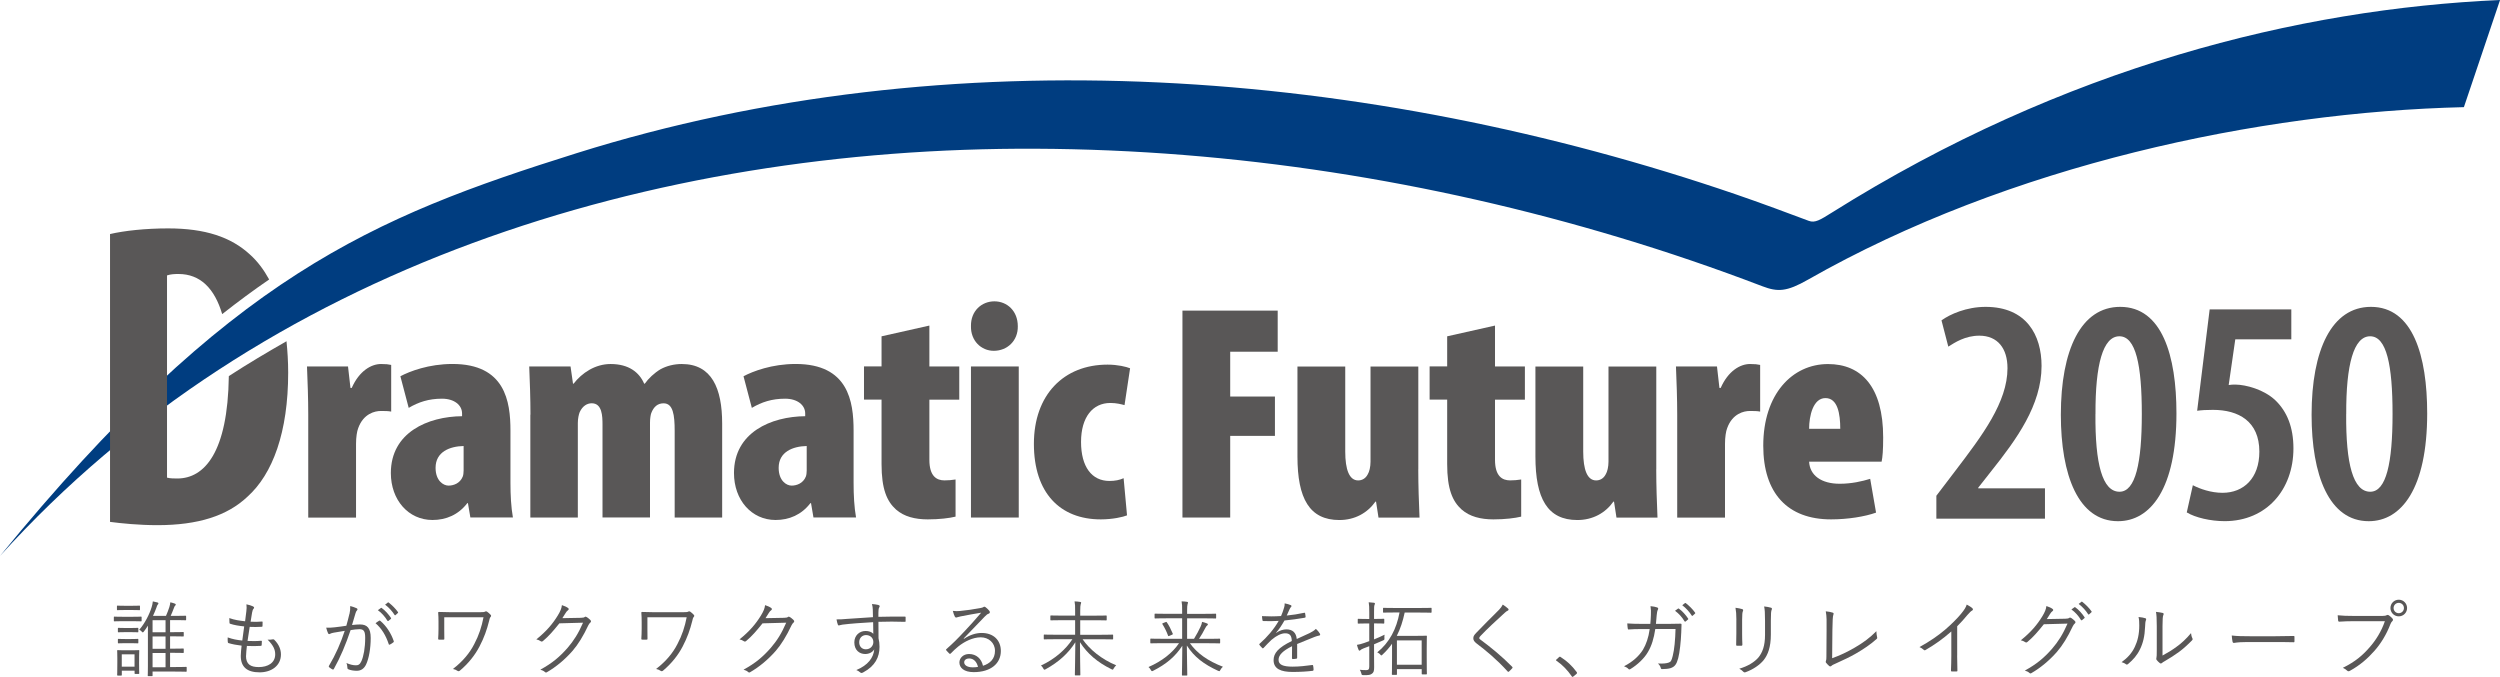 <?xml version="1.0" encoding="UTF-8"?><svg id="_レイヤー_2" xmlns="http://www.w3.org/2000/svg" viewBox="0 0 579.58 156.92"><defs><style>.cls-1{fill:#595757;}.cls-2{fill:#003d80;}</style></defs><g id="_レイヤー_1-2"><path class="cls-1" d="m38.38,151.39h-3.01v3.3h3.01v-3.3Zm0-3.83h-3.01v2.86h3.01v-2.86Zm0-3.78h-3.01v2.8h3.01v-2.8Zm4.9,11.8c0,.13-.02.15-.15.15-.09,0-.7-.04-2.54-.04h-5.22v.93c0,.11-.02.13-.15.13h-.82c-.13,0-.15-.02-.15-.13s.04-.63.04-2.31v-9.27c-.3.5-.61.95-.92,1.34-.11.15-.19.23-.27.23-.06,0-.13-.06-.27-.21-.17-.19-.34-.32-.55-.4,1.28-1.45,2.37-3.57,2.88-5.26.12-.38.23-.86.27-1.32.4.08.8.17,1.09.25.12.04.21.11.21.21,0,.11-.06.19-.17.3-.1.1-.15.25-.31.73-.21.55-.46,1.2-.78,1.87h3.01c.32-.71.55-1.35.78-2.04.11-.38.19-.74.23-1.11.4.09.74.19,1.05.31.13.06.21.11.21.21,0,.11-.06.17-.13.25-.1.09-.19.19-.34.65-.25.65-.44,1.14-.71,1.73h1.2c1.6,0,2.12-.04,2.23-.04.13,0,.15.02.15.15v.76c0,.13-.02.15-.15.15-.11,0-.63-.04-2.23-.04h-1.34v2.8h.61c1.72,0,2.29-.04,2.39-.04.15,0,.17.02.17.15v.74c0,.13-.02.15-.17.15-.1,0-.67-.04-2.39-.04h-.61v2.86h.61c1.72,0,2.29-.04,2.39-.04.15,0,.17.02.17.15v.74c0,.13-.02.15-.17.15-.1,0-.67-.04-2.39-.04h-.61v3.3h1.16c1.83,0,2.44-.04,2.54-.04.13,0,.15.02.15.15v.78Zm-12.09-3.89h-2.96v2.86h2.96v-2.86Zm.88-2.69c0,.13-.02.15-.15.15-.09,0-.42-.04-1.56-.04h-1.32c-1.14,0-1.47.04-1.56.04-.13,0-.15-.02-.15-.15v-.74c0-.13.02-.15.15-.15.09,0,.42.04,1.56.04h1.32c1.14,0,1.47-.04,1.56-.04.13,0,.15.02.15.15v.74Zm0-2.56c0,.13-.02.15-.15.15-.09,0-.42-.04-1.56-.04h-1.32c-1.14,0-1.47.04-1.56.04-.13,0-.15-.02-.15-.15v-.74c0-.13.02-.15.15-.15.09,0,.42.04,1.56.04h1.32c1.14,0,1.47-.04,1.56-.04.13,0,.15.02.15.15v.74Zm.17,6.94c0,2.19.04,2.61.04,2.71,0,.13-.02.15-.15.15h-.76c-.15,0-.17-.02-.17-.15v-.61h-2.96v.99c0,.13-.02.15-.15.15h-.76c-.15,0-.17-.02-.17-.15,0-.09.04-.46.04-2.78v-1.14c0-1.14-.04-1.58-.04-1.7,0-.13.02-.13.17-.13.1,0,.46.04,1.64.04h1.51c1.2,0,1.56-.04,1.66-.04.13,0,.15,0,.15.13,0,.12-.04.51-.04,1.37v1.16Zm.21-12.07c0,.13-.02.15-.15.15-.1,0-.44-.04-1.68-.04h-1.68c-1.22,0-1.56.04-1.68.04-.13,0-.15-.02-.15-.15v-.76c0-.13.02-.15.15-.15.11,0,.46.04,1.68.04h1.68c1.24,0,1.58-.04,1.68-.04.13,0,.15.02.15.15v.76Zm.38,2.59c0,.13-.02.15-.17.15-.11,0-.53-.04-2-.04h-2.12c-1.45,0-1.93.04-2.02.04-.11,0-.13-.02-.13-.15v-.8c0-.13.02-.15.13-.15.09,0,.57.04,2.02.04h2.12c1.47,0,1.89-.04,2-.04.15,0,.17.02.17.15v.8Z"/><path class="cls-1" d="m57.03,152.04c0,1.95,1.03,2.61,2.96,2.61,2.06,0,3.81-.94,3.81-2.94,0-1.01-.32-1.98-1.75-3.41.46.04.76-.02,1.18-.08.13-.02.23-.02.32.06,1.16,1.14,1.58,2.33,1.58,3.45,0,2.57-2.17,4.14-4.94,4.14-2.98,0-4.37-1.3-4.37-3.82,0-.69.11-1.56.19-2.37-1.22-.15-2.12-.32-3.03-.59-.09-.02-.15-.08-.17-.25-.04-.34-.04-.73-.02-1.07,1.16.42,2.12.59,3.38.73.17-1.18.33-2.29.44-3.28-1.24-.13-2.27-.29-3.24-.61-.13-.04-.15-.06-.17-.25-.02-.29-.04-.69-.04-1.07,1.22.44,2.42.61,3.66.74.15-1.03.21-1.49.29-2.31.08-.55.09-1.09.02-1.62.55.1,1.16.31,1.49.46.17.08.29.19.29.3,0,.1-.06.17-.13.27-.15.17-.25.38-.34.9-.13.74-.23,1.3-.34,2.1.84.06,1.81.04,2.67-.04.08,0,.11.04.11.15,0,.29,0,.61-.02.88,0,.15-.08.19-.19.19-.9.06-1.96.06-2.78.02-.15.94-.32,2.1-.5,3.26,1.07.04,2.08.06,3.09-.04.17-.02.23.02.23.13,0,.21-.02.61-.04.84-.02.17-.08.21-.17.21-.99.08-2.19.06-3.26.02-.08.76-.19,1.68-.19,2.27"/><path class="cls-1" d="m89.89,139.7c.08-.06.13-.08.21-.02.76.59,1.62,1.43,2.17,2.23.06.1.04.15-.06.23l-.51.46c-.08.08-.15.08-.23-.04-.48-.78-1.3-1.72-2.19-2.38l.61-.48Zm-1.58,1.24c.08-.06.11-.04.19.02.76.53,1.6,1.47,2.15,2.31.06.08.04.15-.04.21l-.55.46c-.09.08-.19.06-.25-.04-.55-.93-1.35-1.83-2.21-2.44l.71-.51Zm-.4,2.94c.11-.04.19-.02.29.08,1.34,1.14,2.44,2.8,3.07,4.62.04.13.06.23-.06.32-.19.17-.55.4-.78.51-.15.1-.29.08-.32-.11-.65-1.95-1.6-3.57-3.05-4.82.27-.21.57-.42.86-.59m-6.9-1.56c.15-.67.19-1.14.17-1.83.59.15.99.29,1.49.51.21.09.27.33.08.5-.15.15-.23.31-.33.63-.29.93-.53,1.83-.82,2.76.61-.08,1.39-.13,1.85-.13,1.66,0,2.48.84,2.48,3.13,0,2.46-.42,4.73-1.05,6.1-.48,1.05-1.24,1.51-2.17,1.51-.78,0-1.47-.13-1.95-.34-.15-.06-.23-.15-.23-.32-.02-.33-.06-.74-.23-1.14.84.36,1.54.53,2.21.53.55,0,.92-.19,1.28-.99.48-1.09.86-3.01.86-5.36,0-1.49-.29-2.02-1.32-2.02-.59,0-1.39.1-2.06.21-1.11,3.3-2.35,6.27-3.89,9.02-.08.13-.19.15-.33.09-.19-.09-.55-.34-.76-.51-.11-.09-.09-.19-.04-.31,1.6-2.69,2.73-5.32,3.66-8.12-.78.11-1.56.25-2.52.42-.34.06-.69.15-.84.25-.21.13-.38.13-.5-.1-.15-.32-.31-.76-.44-1.3.69.02,1.43-.02,1.98-.09,1.05-.11,1.79-.23,2.69-.36.25-.9.46-1.66.71-2.73"/><path class="cls-1" d="m102.99,145.79c0,.86,0,1.58.02,2.25,0,.19-.02.25-.23.25h-.95c-.19,0-.25-.04-.25-.21.04-.69.08-1.37.08-2.29v-1.6c0-.86-.02-1.41-.08-2.17,0-.11.06-.15.19-.15.8.04,1.7.06,2.73.06h6.79c.8,0,1.03-.04,1.18-.15.15-.09.27-.08.44.02.25.15.61.5.84.74.15.17.13.34-.04.51-.15.17-.25.53-.32.9-.51,2.04-1.16,3.89-2.23,5.93-1.03,1.98-2.56,3.93-4.54,5.59-.19.17-.4.17-.55.06-.32-.23-.61-.34-1.07-.44,2.33-1.79,3.91-3.74,4.94-5.76,1.09-2.06,1.72-4.01,2.15-6.22h-9.1v2.69Z"/><path class="cls-1" d="m134.64,143.23c.57-.02.74-.06.95-.21.13-.1.29-.06.5.08.23.15.53.4.76.63.23.23.19.42.04.57-.19.17-.34.34-.5.67-1.16,2.48-2.38,4.46-3.68,5.95-1.72,1.96-3.76,3.68-5.95,4.94-.15.09-.29.06-.42-.06-.27-.25-.63-.42-1.07-.55,2.8-1.53,4.5-2.99,6.31-5.05,1.43-1.66,2.5-3.34,3.59-5.84l-5.49.15c-1.41,1.75-2.42,2.94-3.78,4.08-.21.19-.38.19-.59.04-.21-.15-.57-.32-.97-.4,2.4-1.93,3.81-3.64,4.98-5.55.61-1.01.86-1.62.95-2.39.57.17,1.14.44,1.43.67.19.13.21.36,0,.5-.21.13-.42.4-.57.65-.29.46-.5.82-.76,1.2l4.27-.08Z"/><path class="cls-1" d="m150.09,145.79c0,.86,0,1.58.02,2.25,0,.19-.02.25-.23.25h-.95c-.19,0-.25-.04-.25-.21.04-.69.08-1.37.08-2.29v-1.6c0-.86-.02-1.41-.08-2.17,0-.11.06-.15.19-.15.8.04,1.7.06,2.73.06h6.79c.8,0,1.03-.04,1.18-.15.15-.09.27-.08.44.02.25.15.61.5.84.74.15.17.13.34-.04.51-.15.17-.25.53-.32.9-.51,2.04-1.16,3.89-2.23,5.93-1.03,1.98-2.56,3.93-4.54,5.59-.19.17-.4.17-.55.06-.32-.23-.61-.34-1.07-.44,2.33-1.79,3.91-3.74,4.94-5.76,1.09-2.06,1.72-4.01,2.15-6.22h-9.1v2.69Z"/><path class="cls-1" d="m181.75,143.23c.57-.02.74-.06.95-.21.13-.1.29-.06.5.08.23.15.53.4.76.63.23.23.19.42.04.57-.19.17-.34.34-.5.67-1.16,2.48-2.38,4.46-3.68,5.95-1.72,1.96-3.76,3.68-5.95,4.94-.15.09-.29.06-.42-.06-.27-.25-.63-.42-1.07-.55,2.8-1.53,4.5-2.99,6.31-5.05,1.43-1.66,2.5-3.34,3.58-5.84l-5.49.15c-1.41,1.75-2.42,2.94-3.78,4.08-.21.19-.38.19-.59.04-.21-.15-.57-.32-.97-.4,2.4-1.93,3.81-3.64,4.98-5.55.61-1.01.86-1.62.95-2.39.57.17,1.14.44,1.43.67.19.13.21.36,0,.5-.21.13-.42.4-.57.65-.29.46-.5.82-.76,1.2l4.27-.08Z"/><path class="cls-1" d="m199.19,148.89c0,1.05.69,1.64,1.54,1.64,1.07,0,1.74-.82,1.74-1.68,0-.95-.71-1.62-1.7-1.62-.84,0-1.58.63-1.58,1.66m10.77-4.92c0,.17-.06.19-.25.19-2.04-.06-3.91-.08-6.06,0,0,1.2,0,2.52.02,3.8.15.59.23,1.28.23,2,0,2.4-1.03,4.44-3.72,5.89-.19.11-.34.17-.44.17-.12,0-.23-.06-.34-.15-.21-.19-.55-.42-.88-.53,2.73-1.12,3.99-2.88,4.16-4.81-.42.72-1.24,1.09-2.1,1.09-1.32,0-2.52-.88-2.52-2.69,0-1.62,1.2-2.65,2.61-2.65.72,0,1.39.21,1.79.65-.02-.93-.02-1.79-.04-2.69-2.73.15-5.3.34-7.11.57-.46.06-.69.19-.84.19-.11,0-.19-.06-.23-.19-.11-.25-.21-.7-.31-1.22.65.04,1.28-.02,2.4-.11,1.54-.11,3.51-.25,6.05-.4-.02-.78-.02-1.16-.04-1.77-.02-.48-.06-.78-.19-1.28.57.04,1.12.13,1.45.21.21.06.34.15.34.29,0,.11-.06.21-.13.34-.08.13-.11.27-.13.51-.04.42-.04.78-.04,1.62,2.12-.06,3.99-.06,6.1-.06.17,0,.21.02.21.21v.82Z"/><path class="cls-1" d="m224.69,152.65c-.61,0-1.16.31-1.16.9,0,.63.69,1.16,1.96,1.16.42,0,.8-.02,1.24-.1-.25-1.09-.95-1.96-2.04-1.96m-1.2-4.56c1.37-.9,2.73-1.35,4.1-1.35,2.75,0,4.44,1.7,4.44,4.18,0,2.84-2.25,4.9-6.29,4.9-2.29,0-3.32-1.03-3.32-2.25,0-.99.88-1.95,2.23-1.95,1.72,0,2.88,1.11,3.24,2.73,1.64-.53,2.78-1.6,2.78-3.47s-1.49-3.13-3.3-3.13-3.78.97-5.24,2.15c-.61.48-1.11.99-1.68,1.56-.15.15-.25.17-.38.04-.23-.23-.51-.51-.71-.76-.08-.1-.06-.17.08-.29,1.51-1.32,2.48-2.29,4.31-4.25,1.11-1.2,2.25-2.42,3.72-4.16-1.58.25-3.07.53-4.77.86-.25.04-.48.1-.67.17-.13.06-.29.1-.36.1-.13,0-.23-.08-.31-.23-.17-.34-.31-.7-.46-1.32.63.08,1.16.08,1.68.02,1.51-.15,3.07-.36,4.75-.69.23-.04.46-.1.59-.17.08-.06.19-.13.27-.13.09,0,.19.04.34.15.36.29.65.57.82.8.09.11.13.23.13.32,0,.15-.09.29-.29.36-.25.08-.46.21-.9.67-1.7,1.79-2.98,3.13-4.88,5.07l.06.06Z"/><path class="cls-1" d="m250.97,148.19c1.64,2.38,4.41,4.65,7.8,6.05-.21.19-.42.44-.59.74-.1.19-.13.27-.23.27-.06,0-.13-.04-.29-.11-3.22-1.58-5.61-3.62-7.29-6.26,0,3.38.09,6.35.09,7.55,0,.13-.02.15-.15.15h-.97c-.13,0-.15-.02-.15-.15,0-1.11.1-4.1.11-7.53-1.6,2.54-3.85,4.58-6.88,6.25-.13.08-.23.11-.29.11-.09,0-.15-.08-.25-.27-.15-.3-.34-.53-.55-.7,3.13-1.43,5.74-3.7,7.29-6.1h-3.95c-1.81,0-2.44.04-2.54.04-.13,0-.15-.02-.15-.15v-.82c0-.13.02-.15.15-.15.1,0,.73.04,2.54.04h4.58v-3.37h-2.88c-1.95,0-2.61.04-2.71.04-.13,0-.15-.02-.15-.15v-.84c0-.13.02-.15.15-.15.09,0,.76.04,2.71.04h2.88v-1.07c0-1.2,0-1.51-.13-2.23.48.02.92.06,1.28.12.15.02.25.09.25.15,0,.17-.08.29-.11.42-.06.23-.11.57-.11,1.53v1.09h3.28c1.95,0,2.61-.04,2.71-.04.13,0,.15.02.15.15v.84c0,.13-.02.15-.15.15-.09,0-.76-.04-2.71-.04h-3.28v3.37h4.92c1.83,0,2.44-.04,2.56-.04.13,0,.15.02.15.15v.82c0,.13-.02.15-.15.15-.11,0-.73-.04-2.56-.04h-4.37Z"/><path class="cls-1" d="m270.23,144.22c.15-.06.19-.08.27.04.55.8.93,1.58,1.39,2.65.04.11.02.15-.15.23l-.63.27c-.23.1-.27.1-.32-.06-.36-.99-.8-1.85-1.3-2.65-.1-.13-.04-.17.15-.25l.59-.23Zm5.63,4.9c1.68,2.35,4.14,4.1,7.65,5.45-.23.19-.44.46-.59.74-.11.21-.15.29-.25.29-.06,0-.15-.04-.29-.09-3.26-1.51-5.51-3.17-7.23-5.86.02,3.38.1,6.03.1,6.83,0,.13-.02.13-.15.13h-.94c-.13,0-.15,0-.15-.13,0-.9.08-3.43.09-6.77-1.68,2.56-3.76,4.27-6.73,5.78-.15.08-.23.11-.31.11-.09,0-.13-.08-.25-.27-.17-.31-.34-.52-.55-.69,3.13-1.37,5.55-3.26,7.08-5.53h-3.97c-1.81,0-2.44.04-2.54.04-.13,0-.15-.02-.15-.17v-.78c0-.13.02-.15.15-.15.09,0,.72.04,2.54.04h4.69v-4.75h-3.59c-1.93,0-2.56.04-2.65.04-.13,0-.15-.02-.15-.15v-.82c0-.13.02-.15.15-.15.09,0,.72.04,2.65.04h3.59v-.69c0-1.2,0-1.49-.13-2.19.46,0,.88.04,1.26.1.15.02.23.09.23.15,0,.17-.08.29-.11.44-.06.23-.1.55-.1,1.51v.69h3.93c1.93,0,2.54-.04,2.65-.04.13,0,.15.02.15.15v.82c0,.13-.02.15-.15.15-.11,0-.72-.04-2.65-.04h-3.93v4.75h1.6c.63-1.01,1.12-1.96,1.53-2.84.17-.36.29-.74.34-1.09.42.09.76.21,1.14.36.17.08.21.11.21.23,0,.1-.08.19-.17.25-.1.06-.27.23-.55.8-.32.67-.8,1.47-1.34,2.29h2.21c1.83,0,2.44-.04,2.54-.04.13,0,.15.02.15.15v.78c0,.15-.02.17-.15.17-.09,0-.71-.04-2.54-.04h-4.33Z"/><path class="cls-1" d="m300.72,152.48c0,.15-.04.21-.21.23-.19.04-.57.08-.82.08-.11,0-.17-.1-.17-.23,0-.84,0-1.77.02-2.75-2.1,1.05-3.13,2.02-3.13,3.16s1.05,1.58,3.26,1.58c1.58,0,3.15-.19,4.54-.38.09-.02.17,0,.21.13.06.29.11.67.11.94,0,.17-.08.25-.15.27-1.35.17-2.92.27-4.71.27-2.67,0-4.41-.69-4.41-2.73,0-1.6,1.05-2.9,4.22-4.44-.04-1.3-.48-1.81-1.6-1.79-.82.02-1.91.5-3.13,1.54-.69.65-1.14,1.14-1.81,1.85-.11.13-.19.13-.29.04-.19-.17-.51-.53-.67-.74-.06-.11-.08-.15.04-.27,1.73-1.51,3.32-3.36,4.42-5.3-1.18.08-2.35.08-3.55.04-.15,0-.19-.06-.21-.19-.04-.23-.1-.65-.11-.95,1.39.08,2.88.08,4.42-.02.23-.57.5-1.2.69-1.91.1-.32.17-.61.15-1.03.55.1,1.11.27,1.43.42.19.09.19.29.04.42-.08.08-.19.21-.34.53-.23.48-.4.88-.65,1.45,1.34-.13,2.71-.34,4.02-.63.15-.04.19-.04.23.08.04.27.1.53.12.84,0,.13-.04.19-.25.23-1.51.27-3.13.48-4.65.63-.65,1.16-1.26,2.06-1.95,2.84l.02.04c.8-.57,1.64-.82,2.38-.82,1.41,0,2.25.74,2.4,2.23.94-.42,2.02-.91,2.98-1.37.55-.27,1.05-.57,1.45-.97.44.38.82.88.94,1.11.15.29,0,.4-.19.44-.23.04-.61.13-1.05.31-1.45.61-2.65,1.05-4.04,1.64v3.2Z"/><path class="cls-1" d="m329.59,148.46h-5.74v5.64h5.74v-5.64Zm2.29-6.56c0,.13-.02.15-.13.15-.1,0-.74-.04-2.65-.04h-3.45c-.42,1.98-.99,3.76-1.83,5.4h4.52c1.54,0,2.19-.04,2.31-.04.13,0,.15.02.15.15,0,.09-.04.67-.04,2.82v2.15c0,3.07.04,3.59.04,3.7,0,.13-.02.15-.15.15h-.88c-.15,0-.17-.02-.17-.15v-1.07h-5.74v1.2c0,.11-.02.13-.15.13h-.88c-.13,0-.15-.02-.15-.13s.04-.71.04-3.72v-3.36c-.63.9-1.37,1.74-2.23,2.54-.11.11-.19.17-.25.17-.08,0-.13-.08-.25-.21-.19-.23-.48-.4-.7-.5,2.86-2.31,4.46-5.44,5.17-9.25h-1.03c-1.91,0-2.54.04-2.65.04-.13,0-.15-.02-.15-.15v-.82c0-.13.02-.15.15-.15.11,0,.74.04,2.65.04h5.68c1.91,0,2.56-.04,2.65-.04.11,0,.13.02.13.15v.82Zm-13.33,6.33c.84-.34,1.7-.71,2.44-1.09-.04.21-.06.5-.04.78.02.38.02.4-.32.55-.63.29-1.34.59-2.08.9v2.42c0,1.05.02,2.17.02,2.9,0,.88-.13,1.22-.5,1.49-.38.28-.7.36-1.98.34-.38-.02-.4-.02-.48-.38-.08-.34-.23-.63-.36-.86.48.06.94.08,1.49.08.51,0,.7-.19.7-.86v-4.69l-1.33.51c-.42.17-.61.29-.71.4-.08.09-.15.13-.25.13-.08,0-.13-.09-.19-.21-.15-.34-.27-.72-.38-1.14.51-.08,1.01-.19,1.7-.44l1.16-.42v-4.1h-.63c-1.39,0-1.79.04-1.89.04-.13,0-.15-.02-.15-.15v-.82c0-.13.02-.15.15-.15.09,0,.5.04,1.89.04h.63v-1.54c0-1.14-.02-1.7-.13-2.33.48.02.86.06,1.22.11.15.02.23.1.23.17,0,.13-.06.23-.11.36-.08.21-.1.55-.1,1.66v1.56h.33c1.39,0,1.79-.04,1.89-.04.13,0,.15.02.15.15v.82c0,.13-.02.15-.15.15-.09,0-.5-.04-1.89-.04h-.33v3.68Z"/><path class="cls-1" d="m349.61,141.07c.08.08.13.17.13.25,0,.11-.08.19-.19.25-.23.1-.42.23-.71.5-1.87,1.7-4.2,3.85-5.63,5.38-.19.19-.27.34-.27.48s.08.23.25.34c2.35,1.74,4.88,3.78,7.36,6.29.13.15.17.19.02.38-.23.27-.53.55-.72.73-.15.11-.23.13-.36-.04-2.48-2.73-4.94-4.77-7.19-6.47-.51-.4-.74-.74-.74-1.2s.23-.78.67-1.24c1.54-1.64,3.62-3.66,5.32-5.38.38-.4.61-.73.84-1.18.44.29.95.65,1.22.92"/><path class="cls-1" d="m361.43,152.35c.08-.08.15-.11.21-.11s.11.04.21.11c1.39.88,2.56,1.95,3.66,3.43.08.11.09.17.09.23,0,.08-.02.13-.13.23l-.69.57c-.09.08-.15.12-.19.12-.08,0-.13-.02-.21-.15-.99-1.43-2.21-2.69-3.51-3.57-.1-.06-.13-.09-.13-.13,0-.06.02-.09.09-.19l.59-.53Z"/><path class="cls-1" d="m390.61,139.84c.08-.06.13-.08.21-.02.76.59,1.62,1.43,2.17,2.23.06.09.04.15-.06.23l-.51.46c-.08.08-.15.08-.23-.04-.48-.78-1.3-1.72-2.19-2.39l.61-.48Zm-1.6,1.26c.08-.06.13-.06.21,0,.76.53,1.6,1.47,2.15,2.31.06.08.04.15-.04.21l-.55.46c-.09.08-.19.06-.25-.04-.55-.94-1.35-1.83-2.21-2.44l.69-.5Zm-6.41,3.53c.06-.71.11-1.28.13-2.04.04-.72.02-1.37-.09-2.06.65.06,1.14.15,1.53.29.27.09.33.29.15.59-.13.25-.19.7-.25,1.26-.04.67-.1,1.22-.17,1.96h3.24c.82,0,1.6-.04,2.4-.04.25,0,.29.04.29.23,0,.42-.02,1.05-.06,1.75-.08,2.14-.36,4.71-.71,6.03-.38,1.43-.82,1.98-1.75,2.29-.44.15-1.24.23-1.98.23-.17,0-.27-.08-.3-.23-.11-.44-.32-.74-.67-1.07,1.18.06,1.93-.02,2.44-.19.55-.19.69-.38.99-1.56.38-1.49.59-3.76.65-6.25h-4.69c-.33,2.21-.86,3.93-1.72,5.36-.78,1.37-2.34,2.9-4.04,3.93-.17.11-.33.13-.46-.02-.21-.25-.61-.48-1.03-.63,2.02-1.03,3.47-2.37,4.39-3.83.72-1.22,1.3-2.82,1.56-4.79h-2.23c-.86,0-1.7.02-2.63.09-.17.02-.19-.04-.23-.25-.04-.27-.1-.76-.11-1.15,1.07.08,1.95.1,2.96.1h2.4Z"/><path class="cls-1" d="m410.54,147.1c0,2.96-.69,4.69-1.66,5.93-.92,1.13-2.48,2.19-4.18,2.8-.21.08-.34.08-.53-.09-.27-.29-.55-.5-.95-.71,1.95-.57,3.53-1.53,4.44-2.61.93-1.14,1.53-2.71,1.53-5.21v-3.28c0-1.87-.06-2.65-.21-3.34.57.06,1.2.17,1.62.3.23.08.23.29.13.48-.13.27-.19.84-.19,2.5v3.22Zm-7.99-3.43c0-1.2-.08-2.08-.21-2.77.51.06,1.18.19,1.56.31.25.08.25.29.17.46-.13.25-.19.8-.19,2v3.22c0,.99.02,1.7.06,2.52,0,.23-.08.3-.29.3h-.9c-.19,0-.27-.08-.25-.29.02-.82.04-1.68.04-2.61v-3.15Z"/><path class="cls-1" d="m424.76,152.59c1.83-.65,3.43-1.41,5.24-2.46,1.95-1.13,3.53-2.29,5-3.8.02.5.08,1.01.17,1.37.06.19.04.31-.12.44-1.41,1.28-3.11,2.4-4.77,3.36-1.47.86-2.94,1.51-4.67,2.31-.46.21-.84.36-1.01.55-.17.17-.36.17-.53.04-.23-.19-.51-.48-.73-.76-.11-.15-.09-.29-.02-.46.08-.19.1-.42.1-.97l.04-6.16c.02-1.95.04-3.18-.19-4.33.59.06,1.34.19,1.62.31.23.08.25.23.13.53-.11.29-.19,1.3-.21,3.47l-.06,6.56Z"/><path class="cls-1" d="m453.73,151.98c0,1.14.02,2.23.06,3.45.02.17-.04.23-.19.23-.34.02-.76.02-1.11,0-.15,0-.19-.06-.19-.23.04-1.14.08-2.29.08-3.4v-5.64c-2,1.77-3.87,3.07-5.99,4.31-.17.1-.31.06-.44-.08-.25-.25-.59-.44-.95-.61,2.36-1.3,4.35-2.67,5.93-4.02,1.45-1.24,2.8-2.59,3.7-3.68.8-.97,1.14-1.54,1.32-2.15.51.27,1.03.57,1.32.86.19.19.15.42-.08.53-.23.11-.59.46-1.07,1.01-.8.97-1.49,1.74-2.38,2.63v6.79Z"/><path class="cls-1" d="m482.51,139.53c.08-.06.13-.08.21-.02.76.59,1.62,1.43,2.17,2.23.06.09.04.15-.06.23l-.51.46c-.08.08-.15.08-.23-.04-.48-.78-1.3-1.72-2.19-2.38l.61-.48Zm-1.6,1.26c.08-.06.13-.06.21,0,.76.53,1.6,1.47,2.15,2.31.06.08.04.15-.04.21l-.55.46c-.09.08-.19.06-.25-.04-.55-.94-1.35-1.83-2.21-2.44l.69-.5Zm-2.12,2.65c.57-.02.74-.06.95-.21.13-.1.29-.06.5.08.23.15.53.4.76.63.23.23.19.42.04.57-.19.17-.34.34-.5.67-1.16,2.48-2.38,4.46-3.68,5.95-1.72,1.96-3.76,3.68-5.95,4.94-.15.1-.29.06-.42-.06-.27-.25-.63-.42-1.07-.55,2.8-1.53,4.5-2.99,6.31-5.05,1.43-1.66,2.5-3.34,3.59-5.84l-5.49.15c-1.41,1.75-2.42,2.94-3.78,4.08-.21.19-.38.19-.59.04-.21-.15-.57-.32-.97-.4,2.4-1.93,3.81-3.64,4.98-5.55.61-1.01.86-1.62.95-2.39.57.17,1.14.44,1.43.67.19.13.21.36,0,.5-.21.13-.42.4-.57.65-.29.46-.5.82-.76,1.2l4.27-.08Z"/><path class="cls-1" d="m501.33,151.98c1.26-.67,2.23-1.28,3.24-2.02,1.11-.78,2.25-1.83,3.38-3.18.04.42.13.84.32,1.2.08.17.09.29-.11.5-.95.97-1.98,1.91-3.01,2.67-1.03.74-2.1,1.45-3.3,2.13-.36.21-.48.27-.63.42-.17.15-.36.15-.51.02-.27-.21-.55-.48-.74-.74-.11-.17-.08-.31-.04-.48.06-.23.08-.59.08-1.89v-5.42c0-1.83-.06-2.73-.19-3.34.51.06,1.24.15,1.58.25.29.1.23.29.11.55-.11.27-.17.97-.17,2.52v6.81Zm-3.97-8.66c.21.08.23.25.13.48-.11.27-.17.72-.19,1.49-.08,2.17-.48,3.82-1.18,5.23-.69,1.43-1.6,2.44-2.73,3.39-.21.19-.38.21-.53.08-.29-.23-.61-.36-1.01-.48,1.3-.93,2.38-2.06,3.07-3.55.63-1.33,1.03-2.88,1.03-4.94,0-.84-.02-1.34-.17-1.98.67.06,1.26.17,1.58.29"/><path class="cls-1" d="m520.47,148.86c-1.66,0-2.46.19-2.57.19-.17,0-.27-.08-.32-.27-.08-.32-.15-.93-.19-1.45,1.16.15,2.63.17,4.22.17h5.85c1.32,0,2.73-.02,4.18-.06.23-.02.29.02.29.23.02.29.02.69,0,.99,0,.21-.06.25-.29.23-1.43-.04-2.84-.04-4.12-.04h-7.04Z"/><path class="cls-1" d="m554.91,140.96c0,.67.53,1.2,1.2,1.2s1.2-.53,1.2-1.2-.53-1.2-1.2-1.2-1.2.53-1.2,1.2m3.13,0c0,1.07-.86,1.93-1.93,1.93s-1.93-.86-1.93-1.93.86-1.93,1.93-1.93,1.93.86,1.93,1.93m-12.45,3.05c-1.12,0-2.17.04-3.2.11-.23.02-.31-.06-.34-.3-.02-.27-.08-.86-.1-1.18,1.18.12,2.25.15,3.66.15h6.75c.55,0,.74-.06.95-.17.15-.09.34-.08.5.02.32.23.63.52.86.78.15.21.13.42-.06.59-.17.15-.29.34-.42.65-.92,2.42-2.25,4.58-3.74,6.25-1.54,1.74-3.3,3.3-5.66,4.6-.23.15-.48.15-.65-.04-.23-.23-.59-.48-.99-.65,2.92-1.45,4.56-2.88,6.16-4.71,1.43-1.6,2.78-3.72,3.58-6.1h-7.3Z"/><path class="cls-2" d="m579.58,0c-46.54,2.05-101.03,15.47-154.85,49.26-2.73,1.71-3.95,2.49-5.4,1.94-4.21-1.59-11.51-4.3-16.9-6.14-85.24-29.19-181.94-36.81-268.72-9.56C86.29,50.39,53.02,64.06,0,128.89,60.72,61.72,151.38,34.1,240.15,34.48c45.81.21,91.6,7.42,135.42,20.62,11.13,3.35,22.14,7.11,33,11.26,3.57,1.36,5.64,1.29,10.57-1.52,46.71-26.59,104.63-38.87,152.07-40l8.38-24.84Z"/><path class="cls-1" d="m71.46,96.14c0-3.7-.14-7.62-.29-11.18h9.51l.57,4.98h.29c1.72-3.91,4.5-5.55,6.79-5.55,1.14,0,1.72.07,2.36.21v10.82c-.71-.14-1.43-.14-2.43-.14-1.29,0-4,.57-5.22,3.99-.28.71-.5,2.07-.5,3.63v17.09h-11.08v-23.85Z"/><path class="cls-1" d="m107.48,103.4c-3.22.07-6.5,1.35-6.5,5.05,0,2.99,1.79,4.13,3,4.13,1.14,0,2.65-.5,3.29-2.07.14-.36.21-.85.21-1.42v-5.7Zm1.57,16.59l-.57-3.35h-.14c-2.07,2.71-4.93,3.91-8.08,3.91-5.57,0-9.65-4.63-9.65-10.89,0-9.4,8.58-13.1,16.51-13.17v-.64c0-1.92-1.79-3.42-4.65-3.42-3.07,0-5.43.78-7.72,2.13l-1.93-7.33c2.14-1.14,6.57-2.85,12.08-2.85,12.22,0,13.44,8.68,13.44,15.45v12.1c0,2.84.14,5.62.57,8.04h-9.86Z"/><path class="cls-1" d="m122.98,96.14c0-3.7-.14-7.62-.29-11.18h9.58l.57,3.99h.14c1.93-2.5,5-4.56,8.58-4.56,4.21,0,6.64,1.92,7.78,4.56h.14c.86-1.21,2.22-2.5,3.65-3.35,1.43-.78,3.14-1.21,4.93-1.21,6.93,0,9.36,5.62,9.36,13.81v21.78h-11.01v-20.08c0-3.7-.36-6.4-2.57-6.4-1.36,0-2.29.78-2.86,2.27-.14.36-.29,1.28-.29,2.2v22h-11.01v-21.5c0-1.99-.07-4.98-2.5-4.98-1.07,0-2.14.63-2.79,2.06-.21.5-.43,1.5-.43,2.5v21.93h-11.01v-23.85Z"/><path class="cls-1" d="m187.02,103.4c-3.22.07-6.5,1.35-6.5,5.05,0,2.99,1.79,4.13,3,4.13,1.14,0,2.65-.5,3.29-2.07.14-.36.21-.85.21-1.42v-5.7Zm1.57,16.59l-.57-3.35h-.14c-2.07,2.71-4.93,3.91-8.07,3.91-5.58,0-9.65-4.63-9.65-10.89,0-9.4,8.58-13.1,16.51-13.17v-.64c0-1.92-1.79-3.42-4.65-3.42-3.07,0-5.43.78-7.72,2.13l-1.93-7.33c2.14-1.14,6.57-2.85,12.08-2.85,12.22,0,13.44,8.68,13.44,15.45v12.1c0,2.84.14,5.62.57,8.04h-9.86Z"/><path class="cls-1" d="m215.46,75.49v9.47h6.93v7.69h-6.93v13.95c0,3.84,1.71,4.77,3.5,4.77.93,0,1.64-.07,2.57-.21v8.61c-1.43.35-3.72.64-6.44.64-2.93,0-5.5-.64-7.36-2.28-2.14-1.92-3.36-4.77-3.36-10.54v-14.95h-4.07v-7.69h4.07v-6.98l11.08-2.49Z"/><path class="cls-1" d="m225.1,84.96h11.08v35.02h-11.08v-35.02Zm10.86-9.33c.07,3.35-2.43,5.7-5.57,5.7-2.93,0-5.36-2.35-5.29-5.7-.07-3.56,2.5-5.77,5.43-5.77s5.43,2.21,5.43,5.77"/><path class="cls-1" d="m261.27,119.48c-.86.36-3.29.93-6.07.93-9.43,0-15.51-6.12-15.51-17.51s6.93-18.37,17.08-18.37c2.36,0,4.36.5,5.22.85l-1.29,8.54c-.78-.21-1.86-.5-3.29-.5-4.07,0-6.79,3.27-6.79,9.04s2.5,9.04,6.58,9.04c1.29,0,2.36-.21,3.29-.64l.79,8.61Z"/><polygon class="cls-1" points="274.13 72.01 296.21 72.01 296.21 81.54 285.2 81.54 285.2 91.93 295.57 91.93 295.57 101.05 285.2 101.05 285.2 119.98 274.13 119.98 274.13 72.01"/><path class="cls-1" d="m328.8,108.81c0,3.7.14,7.62.29,11.18h-9.51l-.57-3.7h-.14c-1.86,2.64-4.79,4.27-8.36,4.27-6.93,0-9.72-4.98-9.72-14.73v-20.86h11.08v19.72c0,4.2.94,6.69,3,6.69.86,0,1.72-.43,2.22-1.42.36-.57.64-1.71.64-2.92v-22.07h11.08v23.85Z"/><path class="cls-1" d="m346.59,75.49v9.47h6.93v7.69h-6.93v13.95c0,3.84,1.71,4.77,3.5,4.77.93,0,1.64-.07,2.57-.21v8.61c-1.43.35-3.72.64-6.44.64-2.93,0-5.5-.64-7.36-2.28-2.14-1.92-3.36-4.77-3.36-10.54v-14.95h-4.07v-7.69h4.07v-6.98l11.08-2.49Z"/><path class="cls-1" d="m383.97,108.81c0,3.7.14,7.62.29,11.18h-9.51l-.57-3.7h-.14c-1.86,2.64-4.79,4.27-8.36,4.27-6.93,0-9.72-4.98-9.72-14.73v-20.86h11.08v19.72c0,4.2.93,6.69,3,6.69.86,0,1.72-.43,2.22-1.42.36-.57.64-1.71.64-2.92v-22.07h11.08v23.85Z"/><path class="cls-1" d="m388.83,96.14c0-3.7-.14-7.62-.29-11.18h9.51l.57,4.98h.29c1.72-3.91,4.5-5.55,6.79-5.55,1.14,0,1.72.07,2.36.21v10.82c-.71-.14-1.43-.14-2.43-.14-1.29,0-4,.57-5.22,3.99-.28.71-.5,2.07-.5,3.63v17.09h-11.08v-23.85Z"/><path class="cls-1" d="m426.63,99.41c0-3.42-.57-7.12-3.43-7.12s-3.79,4.13-3.79,7.12h7.22Zm-7.22,7.61c.15,3.2,2.86,5.13,7.08,5.13,2.79,0,5.22-.57,7.08-1.14l1.36,7.83c-2.57.93-6.57,1.57-10.43,1.57-10.08,0-15.72-6.05-15.72-17.08,0-11.96,6.72-18.93,15.01-18.93,7.72,0,12.79,5.27,12.79,17.01,0,2.99-.14,4.56-.36,5.62h-16.8Z"/><path class="cls-1" d="m448.91,120.22v-5.29l4.49-5.9c6.1-8.02,12-15.77,12-23.67,0-4.57-2.26-7.54-6.53-7.54-3.27,0-5.65,1.57-7.19,2.54l-1.58-6.09c1.99-1.43,5.8-3.13,10.22-3.13,9.5,0,12.98,6.58,12.98,13.69,0,9.11-5.85,17.08-11.62,24.34l-3.06,3.89v.15h15.47v7.03h-25.18Z"/><path class="cls-1" d="m485.79,95.98c-.09,11.51,1.59,18.02,5.58,18.02,3.71,0,5.17-6.67,5.17-18.02s-1.38-18.02-5.2-18.02-5.59,6.59-5.54,18.02m18.77-.17c0,17.53-6.02,25.02-13.55,25.02-9.23,0-13.25-10.71-13.25-24.68,0-15.03,4.66-25.01,13.76-25.01,9.74,0,13.04,11.38,13.04,24.67"/><path class="cls-1" d="m531.21,78.67h-13l-1.53,10.59c.55-.1,1.03-.1,1.64-.1,2.32.04,6.51,1.1,9.2,3.66,2.68,2.58,4.17,6.22,4.17,11.13,0,9.52-6.2,16.87-15.96,16.87-3.25,0-6.82-.83-8.77-2.03l1.41-6.3c1.66.86,4.22,1.76,6.88,1.76,4.89,0,8.54-3.37,8.54-9.54,0-7.04-4.82-9.69-10.76-9.69-1.55,0-2.68.07-3.66.21l2.9-23.5h18.93v6.95Z"/><path class="cls-1" d="m543.92,95.98c-.09,11.51,1.59,18.02,5.58,18.02,3.71,0,5.17-6.67,5.17-18.02s-1.38-18.02-5.2-18.02-5.59,6.59-5.54,18.02m18.77-.17c0,17.53-6.02,25.02-13.55,25.02-9.23,0-13.25-10.71-13.25-24.68,0-15.03,4.66-25.01,13.76-25.01,9.74,0,13.04,11.38,13.04,24.67"/><path class="cls-1" d="m53.05,87.19c-.24,17.76-5.68,23.74-11.94,23.74-.71,0-1.68,0-2.39-.2v-46.88c.82-.28,1.72-.33,2.66-.33,5.05,0,8.37,3.35,10.13,9.3,3.67-2.89,7.29-5.56,10.89-8.03-1.24-2.26-2.7-4.22-4.46-5.79-4.38-4.04-10.37-6.05-18.96-6.05-5.27,0-10.18.54-13.47,1.31v66.73c2.58.34,6.75.76,10.96.76,9.49,0,16.21-2.18,20.87-6.57,5.91-5.29,9.47-15.02,9.47-28.79,0-2.61-.16-5-.39-7.28-4.54,2.59-9.02,5.26-13.37,8.08"/></g></svg>